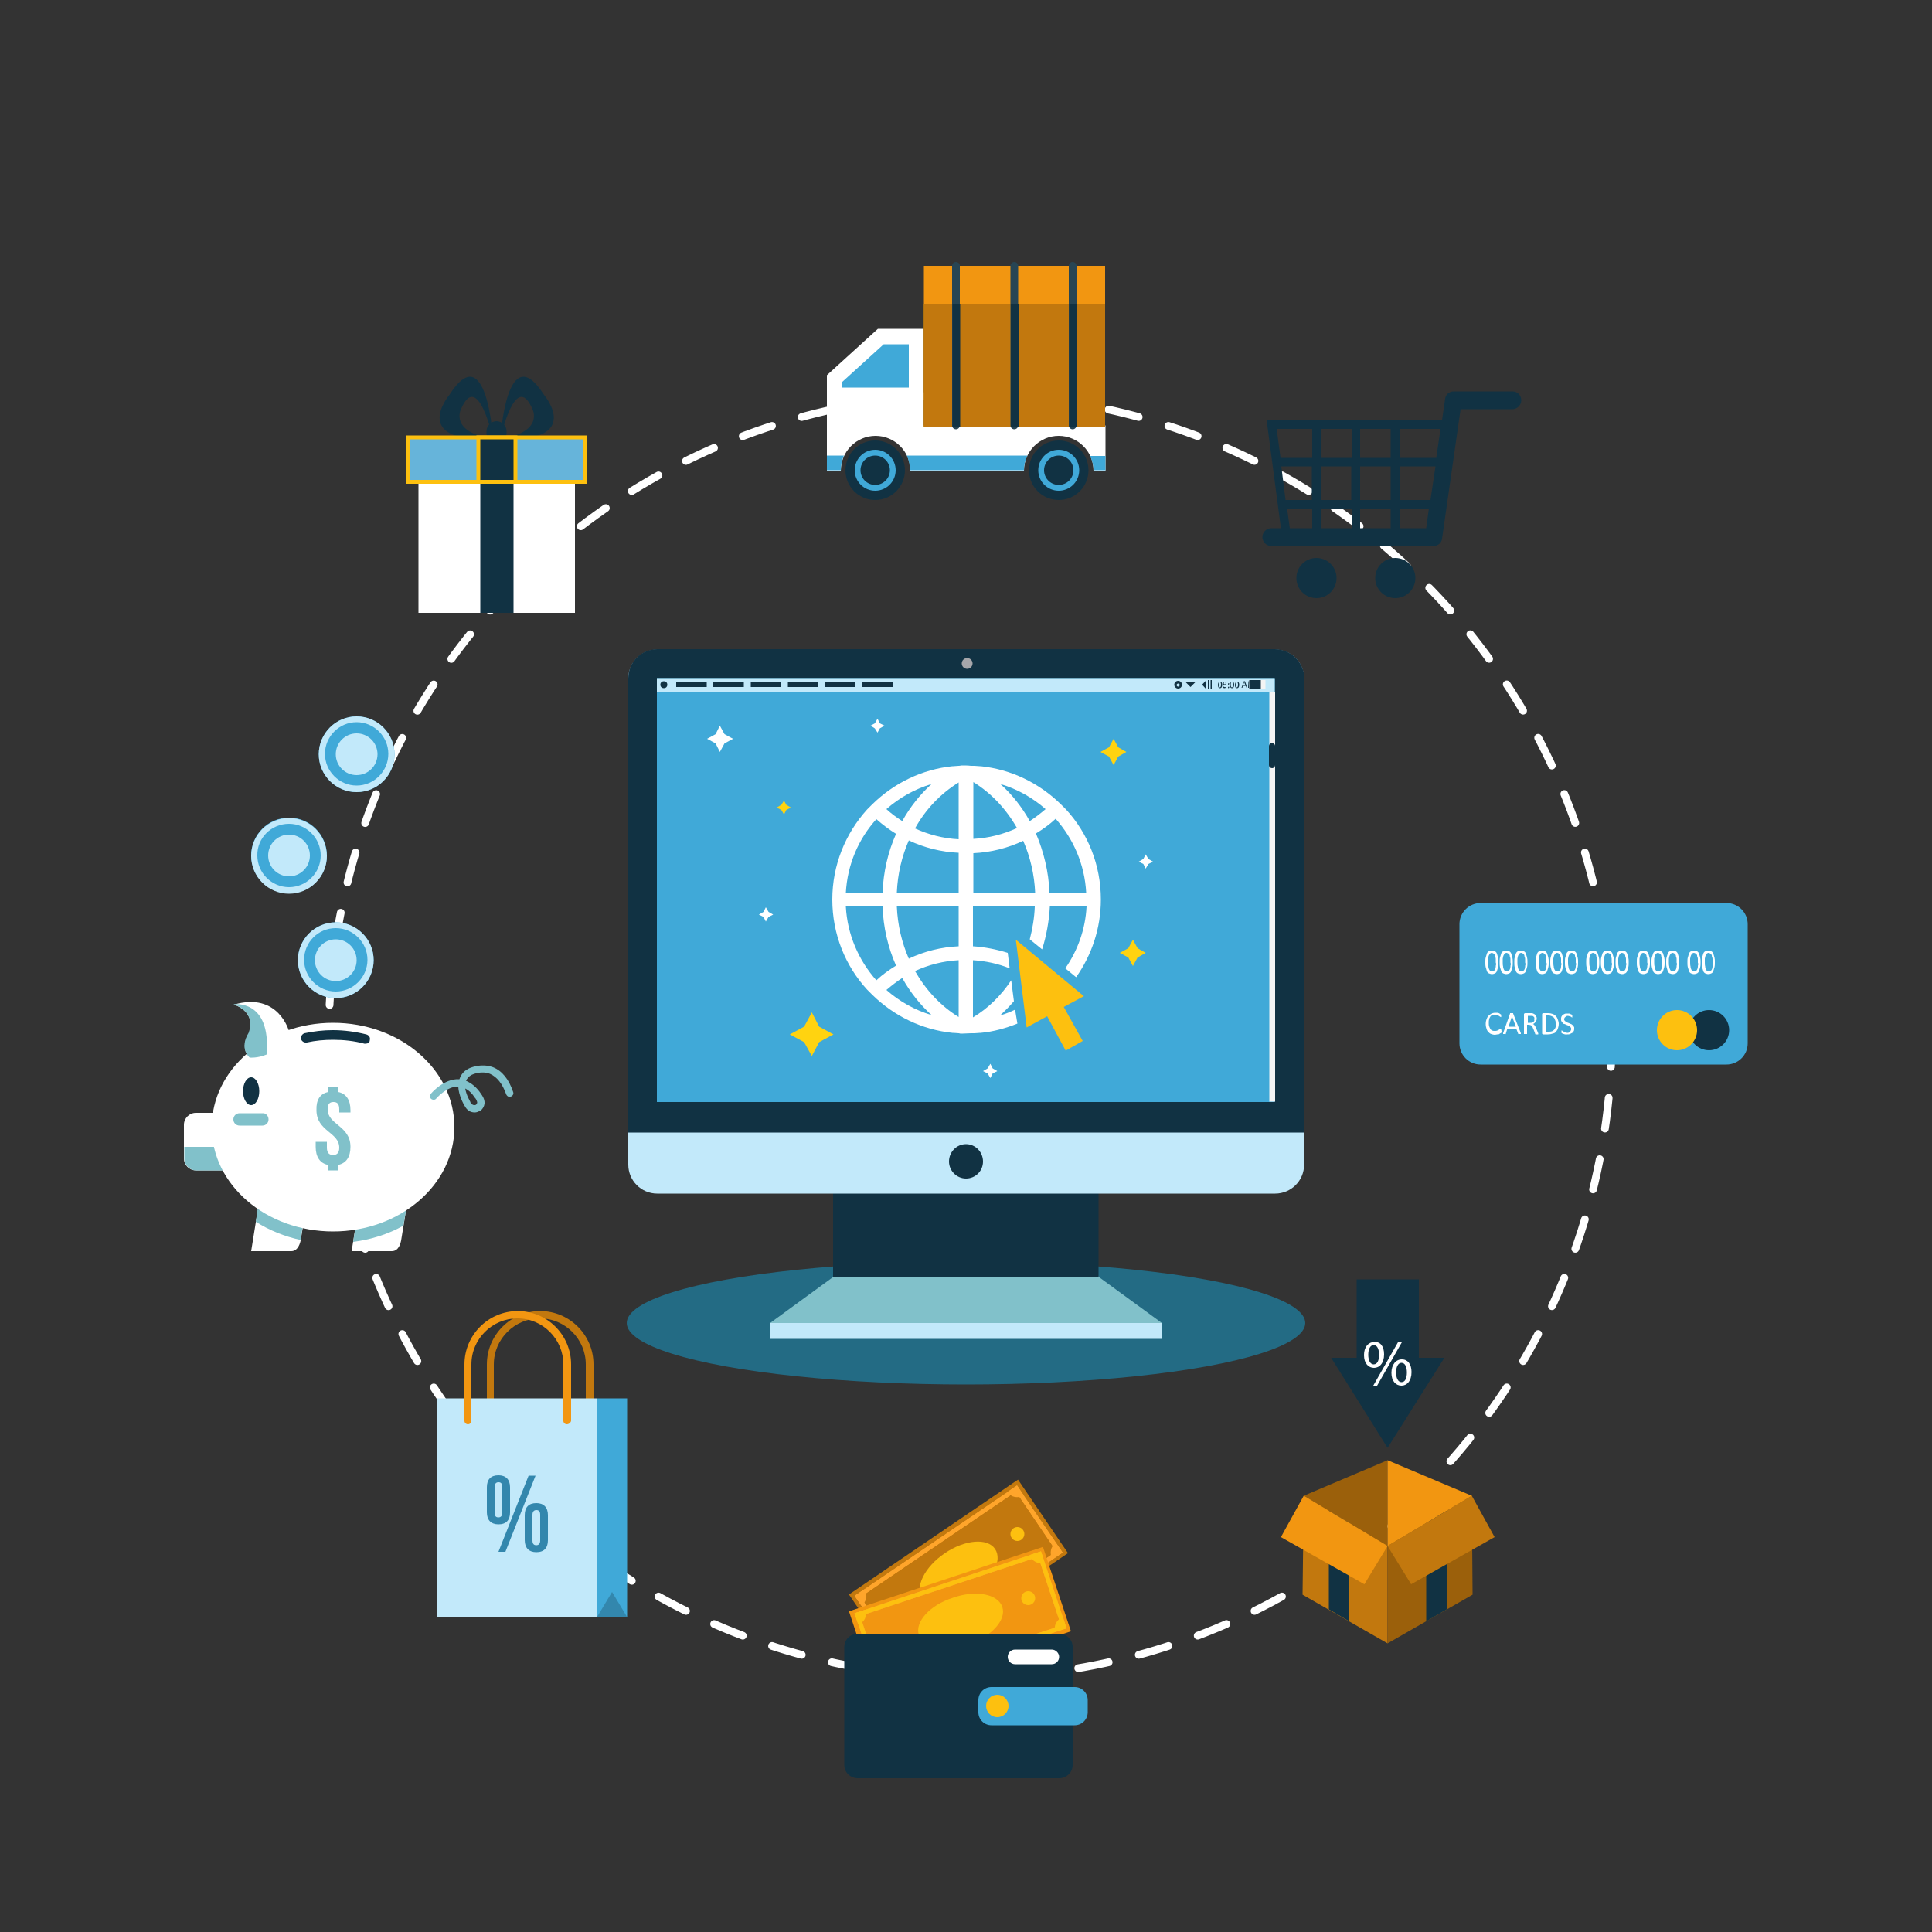 <?xml version="1.0" encoding="utf-8"?>
<!-- Generator: Adobe Illustrator 18.0.0, SVG Export Plug-In . SVG Version: 6.00 Build 0)  -->
<!DOCTYPE svg PUBLIC "-//W3C//DTD SVG 1.1//EN" "http://www.w3.org/Graphics/SVG/1.1/DTD/svg11.dtd">
<svg version="1.1" xmlns="http://www.w3.org/2000/svg" xmlns:xlink="http://www.w3.org/1999/xlink" x="0px" y="0px"
	 viewBox="0 0 500 500" enable-background="new 0 0 500 500" xml:space="preserve">
<rect x="0" y="0" width="500" height="500" fill="#333333" stroke="none"/>
<g id="BACKGROUND">
	<g id="Favoritos">
	</g>
	<g id="Favoritos_1_">
	</g>
</g>
<g id="OBJECTS">
	<g id="Favoritos_2_">
	</g>
	<ellipse fill="#236B84" cx="250" cy="342.4" rx="87.8" ry="15.9"/>
	<g>
		<g>
			<g>
				<polygon fill="#81C1CA" points="215.6,330.5 225.6,320.5 276.5,320.5 284.4,330.5 300.7,342.4 300.7,344.5 199.3,344.5 
					199.3,342.4 				"/>
				<rect x="199.3" y="342.4" fill="#C2E9FA" width="101.5" height="4.1"/>
				<rect x="215.6" y="300.6" fill="#113243" width="68.7" height="29.9"/>
				<path fill="#C2E9FA" d="M337.5,301.4c0,4.2-3.4,7.5-7.5,7.5H170.1c-4.2,0-7.5-3.4-7.5-7.5V175.6c0-4.2,3.4-7.5,7.5-7.5h159.9
					c4.2,0,7.5,3.4,7.5,7.5V301.4z"/>
				<path fill="#113243" d="M329.9,168H170.1c-4.2,0-7.5,3.4-7.5,7.5v117.6h175V175.6C337.5,171.4,334.1,168,329.9,168z"/>
				<rect x="170" y="175.5" fill="#40A9D8" width="159.9" height="109.7"/>
				<rect x="170" y="175.5" fill="#C2E9FA" width="159.9" height="3.5"/>
			</g>
			<path fill="#113243" d="M254.4,300.6c0,2.5-2,4.4-4.4,4.4s-4.4-2-4.4-4.4c0-2.5,2-4.5,4.4-4.5S254.4,298.1,254.4,300.6z"/>
			<circle fill="#113243" cx="171.8" cy="177.2" r="0.9"/>
			<circle fill="#A6A6AA" cx="250.3" cy="171.7" r="1.4"/>
			<rect x="328.5" y="179" fill="#F4F4F4" width="1.5" height="106.1"/>
			<path fill="#113243" d="M330,198c0,0.4-0.3,0.8-0.8,0.8l0,0c-0.4,0-0.8-0.3-0.8-0.8v-4.9c0-0.4,0.3-0.8,0.8-0.8l0,0
				c0.4,0,0.8,0.3,0.8,0.8V198z"/>
			<rect x="175" y="176.6" fill="#113243" width="7.9" height="1.2"/>
			<rect x="184.6" y="176.6" fill="#113243" width="7.9" height="1.2"/>
			<rect x="194.3" y="176.6" fill="#113243" width="7.9" height="1.2"/>
			<rect x="203.9" y="176.6" fill="#113243" width="7.9" height="1.2"/>
			<rect x="213.5" y="176.6" fill="#113243" width="7.9" height="1.2"/>
			<rect x="223.1" y="176.6" fill="#113243" width="7.9" height="1.2"/>
			<g>
				<g>
					<g>
						<path fill="#113243" d="M304.9,178.2c-0.5,0-1-0.4-1-1c0-0.5,0.4-1,1-1c0.5,0,1,0.4,1,1C305.9,177.8,305.4,178.2,304.9,178.2z
							 M304.9,176.9c-0.2,0-0.4,0.2-0.4,0.4c0,0.2,0.2,0.4,0.4,0.4c0.2,0,0.4-0.2,0.4-0.4C305.3,177,305.1,176.9,304.9,176.9z"/>
					</g>
				</g>
				<polygon fill="#113243" points="309.3,176.6 308.1,177.8 306.9,176.6 				"/>
				<polygon fill="#113243" points="311.1,177.2 312.2,178.4 312.2,176 				"/>
				<rect x="312.6" y="176" fill="#113243" width="0.3" height="2.4"/>
				<rect x="313.3" y="176" fill="#113243" width="0.3" height="2.4"/>
				<g>
					<g>
						<path fill="#113243" d="M316.3,177.2c0,0.6-0.2,0.9-0.6,0.9c-0.3,0-0.5-0.3-0.5-0.8c0-0.5,0.2-0.9,0.6-0.9
							C316.1,176.4,316.3,176.7,316.3,177.2z M315.4,177.2c0,0.4,0.1,0.7,0.3,0.7c0.2,0,0.3-0.3,0.3-0.7c0-0.4-0.1-0.7-0.3-0.7
							C315.5,176.5,315.4,176.8,315.4,177.2z"/>
						<path fill="#113243" d="M316.4,177.6c0-0.2,0.1-0.4,0.3-0.4l0,0c-0.2-0.1-0.3-0.2-0.3-0.4c0-0.3,0.2-0.4,0.5-0.4
							c0.3,0,0.5,0.2,0.5,0.4c0,0.1-0.1,0.3-0.3,0.4v0c0.2,0.1,0.3,0.2,0.3,0.4c0,0.3-0.2,0.5-0.6,0.5
							C316.7,178.1,316.4,177.9,316.4,177.6z M317.3,177.6c0-0.2-0.1-0.3-0.4-0.4c-0.2,0.1-0.3,0.2-0.3,0.3c0,0.2,0.1,0.3,0.3,0.3
							C317.2,177.9,317.3,177.8,317.3,177.6z M316.7,176.8c0,0.2,0.1,0.3,0.3,0.3c0.1,0,0.2-0.1,0.2-0.3c0-0.1-0.1-0.3-0.3-0.3
							C316.8,176.5,316.7,176.7,316.7,176.8z"/>
						<path fill="#113243" d="M317.8,177c0-0.1,0.1-0.2,0.2-0.2s0.1,0.1,0.1,0.2c0,0.1-0.1,0.2-0.2,0.2
							C317.8,177.2,317.8,177.1,317.8,177z M317.8,177.9c0-0.1,0.1-0.2,0.2-0.2s0.1,0.1,0.1,0.2c0,0.1-0.1,0.2-0.2,0.2
							C317.8,178.1,317.8,178,317.8,177.9z"/>
						<path fill="#113243" d="M319.4,177.2c0,0.6-0.2,0.9-0.6,0.9c-0.3,0-0.5-0.3-0.5-0.8c0-0.5,0.2-0.9,0.6-0.9
							C319.2,176.4,319.4,176.7,319.4,177.2z M318.5,177.2c0,0.4,0.1,0.7,0.3,0.7c0.2,0,0.3-0.3,0.3-0.7c0-0.4-0.1-0.7-0.3-0.7
							C318.6,176.5,318.5,176.8,318.5,177.2z"/>
						<path fill="#113243" d="M320.7,177.2c0,0.6-0.2,0.9-0.6,0.9c-0.3,0-0.5-0.3-0.5-0.8c0-0.5,0.2-0.9,0.6-0.9
							C320.5,176.4,320.7,176.7,320.7,177.2z M319.8,177.2c0,0.4,0.1,0.7,0.3,0.7c0.2,0,0.3-0.3,0.3-0.7c0-0.4-0.1-0.7-0.3-0.7
							C319.9,176.5,319.8,176.8,319.8,177.2z"/>
						<path fill="#113243" d="M321.7,177.5l-0.2,0.5h-0.2l0.6-1.7h0.3l0.6,1.7h-0.2l-0.2-0.5H321.7z M322.3,177.3l-0.2-0.5
							c0-0.1-0.1-0.2-0.1-0.3h0c0,0.1-0.1,0.2-0.1,0.3l-0.2,0.5H322.3z"/>
						<path fill="#113243" d="M324.4,177.3c0-0.2,0-0.5,0-0.7h0c-0.1,0.2-0.1,0.4-0.2,0.6l-0.3,0.8h-0.2l-0.3-0.8
							c-0.1-0.2-0.1-0.5-0.2-0.7h0c0,0.2,0,0.5,0,0.8l0,0.7h-0.2l0.1-1.7h0.3l0.3,0.8c0.1,0.2,0.1,0.4,0.2,0.6h0
							c0-0.2,0.1-0.4,0.2-0.6l0.3-0.8h0.3l0.1,1.7h-0.2L324.4,177.3z"/>
					</g>
				</g>
				<rect x="323.3" y="176" fill="#F4F4F4" width="4.2" height="2.4"/>
				<rect x="323.3" y="176" fill="#113243" width="3" height="2.4"/>
			</g>
		</g>
		<g>
			<g>
				<path fill="#FFFFFF" d="M262.7,261.3c-1.3,0.6-2.5,1.1-3.9,1.5c1.3-1.2,2.5-2.4,3.6-3.7l-0.7-5.4c-2.6,3.9-5.9,7.2-9.9,9.6
					v-14.8c3.3,0.2,6.5,0.9,9.5,2.1l-0.5-4c-2.9-0.9-5.9-1.5-9-1.7v-10.3h16c-0.1,2.9-0.6,5.8-1.3,8.5l3.2,2.6
					c1.1-3.5,1.8-7.3,2-11.1h9.5c-0.3,5.9-2.3,11.4-5.5,16l2.8,2.3c4-5.7,6.4-12.6,6.4-20.1c0-9-3.4-17.2-9-23.3l0,0l-1.3-1.3
					c-5.7-5.6-13-9.1-20.8-9.9c-0.1,0-0.1,0-0.2,0c-0.5,0-1-0.1-1.4-0.1c-0.1,0-0.2,0-0.3,0c-0.2,0-0.4,0-0.6,0
					c-0.8-0.1-1.6-0.1-2.4-0.1c-0.2,0-0.5,0.1-0.7,0.1c0,0-0.1,0-0.1,0c-0.5,0-1,0.1-1.4,0.1c-0.1,0-0.1,0-0.2,0
					c-7.8,0.8-15.1,4.3-20.8,9.9l-1.3,1.3l0,0c-5.6,6.2-9,14.4-9,23.3c0,9,3.4,17.2,9,23.3l0,0l1.3,1.3c5.7,5.6,13,9.1,20.8,9.9
					c0.1,0,0.1,0,0.2,0c0.5,0,1,0.1,1.4,0.1c0,0,0.1,0,0.1,0c0.2,0.1,0.5,0.1,0.7,0.1c0,0,0,0,0,0c0.8,0,1.6-0.1,2.4-0.1
					c0.2,0,0.4,0,0.6,0c0.1,0,0.2,0,0.3,0c0.5,0,1-0.1,1.4-0.1c0.1,0,0.1,0,0.2,0c3.3-0.3,6.5-1.2,9.5-2.4L262.7,261.3z M281.1,231
					h-9.5c-0.2-5.4-1.5-10.6-3.5-15.3c1.8-1.1,3.5-2.3,5.1-3.8C277.8,217.1,280.7,223.7,281.1,231z M270.6,209.4
					c-1.3,1.1-2.7,2.2-4.1,3.1c-2-3.6-4.6-6.9-7.6-9.6C263.3,204.2,267.3,206.5,270.6,209.4z M251.9,202.4c4.7,2.9,8.5,7,11.3,11.9
					c-3.5,1.6-7.3,2.6-11.3,2.8V202.4z M251.9,220.8c4.5-0.2,8.9-1.3,12.9-3.2c1.8,4.1,2.9,8.7,3.1,13.5h-16V220.8z M241.1,202.9
					c-3,2.7-5.6,6-7.6,9.6c-1.4-0.9-2.8-1.9-4.1-3.1C232.7,206.5,236.7,204.2,241.1,202.9z M226.8,212c1.6,1.4,3.3,2.7,5.1,3.8
					c-2.1,4.7-3.3,9.9-3.5,15.3h-9.5C219.3,223.7,222.2,217.1,226.8,212z M218.9,234.6h9.5c0.2,5.4,1.4,10.6,3.5,15.3
					c-1.8,1.1-3.5,2.3-5.1,3.8C222.2,248.5,219.3,241.9,218.9,234.6z M229.4,256.2c1.3-1.1,2.7-2.2,4.1-3.1c2,3.6,4.6,6.9,7.6,9.6
					C236.7,261.4,232.7,259.1,229.4,256.2z M248.1,263.2c-4.7-2.9-8.5-7-11.3-11.9c3.5-1.6,7.3-2.6,11.3-2.8V263.2z M248.1,244.9
					c-4.5,0.2-8.9,1.3-12.9,3.2c-1.8-4.1-2.9-8.7-3.1-13.5h16V244.9z M248.1,231h-16c0.2-4.8,1.3-9.4,3.1-13.5c4,1.9,8.4,3,12.9,3.2
					V231z M248.1,217.2c-4-0.2-7.8-1.2-11.3-2.8c2.7-4.9,6.6-9,11.3-11.9V217.2z"/>
				<polygon fill="#FDC00F" points="280.5,257.8 262.9,243.2 265.7,265.9 271,263 275.8,271.9 280.2,269.4 275.3,260.6 				"/>
			</g>
			<g>
				<polygon fill="#FFD310" points="212,265.7 215.7,267.7 212,269.7 210.1,273.3 208.1,269.7 204.4,267.7 208.1,265.7 210.1,262 
									"/>
				<polygon fill="#FFD310" points="289.4,193.4 288.2,191.2 287,193.4 284.8,194.6 287,195.8 288.2,198 289.4,195.8 291.5,194.6 
									"/>
				<polygon fill="#FFD310" points="294.4,245.4 293.2,243.2 292,245.4 289.8,246.6 292,247.8 293.2,250 294.4,247.8 296.5,246.6 
									"/>
				<polygon fill="#FFD310" points="203.5,208.3 202.9,207.2 202.2,208.3 201,209 202.2,209.6 202.9,210.8 203.5,209.6 204.7,209 
									"/>
			</g>
			<g>
				<polygon fill="#FFFFFF" points="187.5,190 186.3,187.8 185.2,190 183,191.2 185.2,192.4 186.3,194.6 187.5,192.4 189.7,191.2 
									"/>
				<polygon fill="#FFFFFF" points="227.7,187.2 227.1,186 226.4,187.2 225.3,187.8 226.4,188.5 227.1,189.6 227.7,188.5 
					228.9,187.8 				"/>
				<polygon fill="#FFFFFF" points="198.9,236 198.2,234.8 197.6,236 196.4,236.7 197.6,237.3 198.2,238.5 198.9,237.3 200.1,236.7 
									"/>
				<polygon fill="#FFFFFF" points="256.9,276.5 256.3,275.3 255.6,276.5 254.4,277.2 255.6,277.8 256.3,279 256.9,277.8 
					258.1,277.2 				"/>
				<polygon fill="#FFFFFF" points="297.2,222.3 296.5,221.1 295.9,222.3 294.7,223 295.9,223.6 296.5,224.8 297.2,223.6 298.4,223 
									"/>
			</g>
		</g>
	</g>
	<g>
		
			<circle fill="none" stroke="#FFFFFF" stroke-width="2" stroke-linecap="round" stroke-miterlimit="10" stroke-dasharray="8.023,8.023" cx="251.1" cy="268.1" r="166"/>
	</g>
	<g>
		<g>
			<g>
				<g>
					<path fill="#FFFFFF" d="M239.1,110.1V85.1h-11.9L214,97.1v24.7h3.6c0-4.9,4-9,9-9c4.9,0,9,4,9,9H265c0-4.9,4-9,9-9
						c4.9,0,9,4,9,9h3.1V119v-3.2v-5.7H239.1z"/>
				</g>
			</g>
			<path fill="#40A9D8" d="M228.7,89.1h6.5v11.2h-17.3v-1.4L228.7,89.1z"/>
			<g>
				<g>
					<g>
						<circle fill="#113243" cx="226.5" cy="121.7" r="7.7"/>
					</g>
				</g>
				<g>
					<g>
						<g>
							<g>
								<circle fill="#40A9D8" cx="226.5" cy="121.7" r="5.3"/>
							</g>
						</g>
					</g>
					<g>
						<g>
							<circle fill="#113243" cx="226.5" cy="121.7" r="3.8"/>
						</g>
					</g>
				</g>
			</g>
			<g>
				<g>
					<g>
						<circle fill="#113243" cx="274" cy="121.7" r="7.7"/>
					</g>
				</g>
				<g>
					<g>
						<g>
							<g>
								<circle fill="#40A9D8" cx="274" cy="121.7" r="5.3"/>
							</g>
						</g>
					</g>
					<g>
						<g>
							<circle fill="#113243" cx="274" cy="121.7" r="3.8"/>
						</g>
					</g>
				</g>
			</g>
			<rect x="239.1" y="68.8" fill="#F29611" width="46.9" height="41.7"/>
			<rect x="239.1" y="78.7" fill="#8F6C08" width="46.9" height="31.8"/>
			<rect x="239.1" y="78.7" fill="#C2780E" width="46.9" height="31.8"/>
			<g>
				<g>
					<path fill="#274554" d="M247.4,111.1c-0.5,0-1-0.4-1-1V68.8c0-0.5,0.4-1,1-1c0.5,0,1,0.4,1,1v41.3
						C248.4,110.6,248,111.1,247.4,111.1z"/>
				</g>
				<g>
					<path fill="#274554" d="M262.5,111.1c-0.5,0-1-0.4-1-1V68.8c0-0.5,0.4-1,1-1c0.5,0,1,0.4,1,1v41.3
						C263.5,110.6,263.1,111.1,262.5,111.1z"/>
				</g>
				<g>
					<path fill="#274554" d="M277.6,111.1c-0.5,0-1-0.4-1-1V68.8c0-0.5,0.4-1,1-1c0.5,0,1,0.4,1,1v41.3
						C278.6,110.6,278.2,111.1,277.6,111.1z"/>
				</g>
			</g>
			<rect x="246.5" y="78.7" fill="#113243" width="2" height="31.8"/>
			<rect x="261.6" y="78.7" fill="#113243" width="2" height="31.8"/>
			<rect x="276.7" y="78.7" fill="#113243" width="2" height="31.8"/>
			<g>
				<path fill="#40A9D8" d="M282.1,117.9c0.5,1.2,0.9,2.4,0.9,3.8h3.1V119v-1H282.1z"/>
				<path fill="#40A9D8" d="M218.4,117.9H214v3.8h3.6C217.6,120.4,217.9,119.1,218.4,117.9z"/>
				<path fill="#40A9D8" d="M235.5,121.7H265c0-1.4,0.3-2.6,0.9-3.8h-31.2C235.2,119.1,235.5,120.4,235.5,121.7z"/>
			</g>
		</g>
	</g>
	<g>
		<g>
			<g>
				
					<rect x="221.6" y="395.9" transform="matrix(0.827 -0.562 0.562 0.827 -186.046 209.784)" fill="#C2780E" width="52.9" height="23"/>
				<path fill="#FFA52B" d="M262.9,386l10.5,15.5l-40.2,27.3l-10.5-15.5L262.9,386 M263.2,384.5l-42,28.5l11.8,17.3l42-28.5
					L263.2,384.5L263.2,384.5z"/>
				<path fill="#FFA52B" d="M262.9,386l10.5,15.5l-40.2,27.3l-10.5-15.5L262.9,386 M263.2,384.5l-42,28.5l11.8,17.3l42-28.5
					L263.2,384.5L263.2,384.5z"/>
				<g>
					<path fill="#FFA52B" d="M264.9,386.9l-1.7-2.5l-2.5,1.7C261.6,387.5,263.5,387.9,264.9,386.9z"/>
					<path fill="#FFA52B" d="M222.9,415.5c1.4-0.9,1.7-2.8,0.8-4.2l-2.5,1.7L222.9,415.5z"/>
					<path fill="#FFA52B" d="M231.3,427.8l1.7,2.5l2.5-1.7C234.5,427.2,232.6,426.9,231.3,427.8z"/>
					<path fill="#FFA52B" d="M272.4,403.5l2.5-1.7l-1.7-2.5C271.9,400.2,271.5,402.1,272.4,403.5z"/>
				</g>
				
					<ellipse transform="matrix(0.827 -0.562 0.562 0.827 -186.048 209.788)" fill="#FDC00F" cx="248.1" cy="407.4" rx="11.4" ry="6.4"/>
				<g>
					<circle fill="#23A0BF" cx="232.8" cy="417.8" r="1.8"/>
					<circle fill="#FDC00F" cx="263.3" cy="397" r="1.8"/>
				</g>
			</g>
			<g>
				
					<rect x="222.1" y="408" transform="matrix(0.949 -0.315 0.315 0.949 -119.582 99.773)" fill="#F29611" width="52.9" height="23"/>
				<path fill="#FFA52B" d="M268.7,402.9l5.9,17.8L228.5,436l-5.9-17.8L268.7,402.9 M269.4,401.5l-48.2,16l6.6,19.9l48.2-16
					L269.4,401.5L269.4,401.5z"/>
				<path fill="#FDC00F" d="M268.7,402.9l5.9,17.8L228.5,436l-5.9-17.8L268.7,402.9 M269.4,401.5l-48.2,16l6.6,19.9l48.2-16
					L269.4,401.5L269.4,401.5z"/>
				<g>
					<path fill="#FDC00F" d="M270.3,404.4l-0.9-2.9l-2.8,0.9C267,404.1,268.7,404.9,270.3,404.4z"/>
					<path fill="#FDC00F" d="M222.1,420.4c1.6-0.5,2.4-2.2,1.9-3.8l-2.9,0.9L222.1,420.4z"/>
					<path fill="#FFA52B" d="M226.8,434.6l0.9,2.9l2.9-0.9C230.1,434.9,228.4,434,226.8,434.6z"/>
					<path fill="#FDC00F" d="M273.1,422.3l2.9-0.9l-0.9-2.9C273.4,419.1,272.6,420.8,273.1,422.3z"/>
				</g>
				<path fill="#FDC00F" d="M259.4,415.9c1.1,3.3-2.8,7.7-8.8,9.6c-6,2-11.7,0.9-12.8-2.4c-1.1-3.3,2.8-7.7,8.8-9.6
					C252.5,411.4,258.3,412.5,259.4,415.9z"/>
				<g>
					<circle fill="#23A0BF" cx="231" cy="425.3" r="1.8"/>
					<circle fill="#FDC00F" cx="266.1" cy="413.6" r="1.8"/>
				</g>
			</g>
			<path fill="#113243" d="M277.6,456.8c0,1.9-1.6,3.4-3.5,3.4H222c-1.9,0-3.5-1.5-3.5-3.4v-30.6c0-1.9,1.6-3.4,3.5-3.4h52.1
				c1.9,0,3.5,1.5,3.5,3.4V456.8z"/>
			<path fill="#FFFFFF" d="M274.1,428.8c0,1-0.8,1.9-1.9,1.9h-9.5c-1,0-1.9-0.8-1.9-1.9l0,0c0-1,0.8-1.9,1.9-1.9h9.5
				C273.2,426.9,274.1,427.8,274.1,428.8L274.1,428.8z"/>
			<path fill="#40A9D8" d="M281.5,443.1c0,1.9-1.5,3.4-3.4,3.4h-21.5c-1.9,0-3.4-1.5-3.4-3.4V440c0-1.9,1.5-3.4,3.4-3.4h21.5
				c1.9,0,3.4,1.5,3.4,3.4V443.1z"/>
			<circle fill="#FDC00F" cx="258.1" cy="441.5" r="2.9"/>
		</g>
	</g>
	<path fill="#40A9D8" d="M452.3,270c0,3.1-2.5,5.5-5.5,5.5h-63.6c-3.1,0-5.5-2.5-5.5-5.5v-30.8c0-3.1,2.5-5.5,5.5-5.5h63.6
		c3.1,0,5.5,2.5,5.5,5.5V270z"/>
	<g>
		<circle fill="#113243" cx="442.3" cy="266.6" r="5.2"/>
		<circle fill="#FDC00F" cx="434" cy="266.6" r="5.2"/>
	</g>
	<g>
		<path fill="#FFFFFF" d="M388.6,266.9c0,0,0,0.1,0,0.1c0,0,0,0.1,0,0.1s0,0,0,0.1c0,0,0,0-0.1,0.1c0,0-0.1,0.1-0.2,0.1
			c-0.1,0.1-0.2,0.1-0.3,0.2c-0.1,0.1-0.3,0.1-0.5,0.1c-0.2,0-0.4,0.1-0.6,0.1c-0.4,0-0.7-0.1-1-0.2c-0.3-0.1-0.5-0.3-0.7-0.5
			c-0.2-0.2-0.4-0.5-0.5-0.9c-0.1-0.3-0.2-0.7-0.2-1.2c0-0.5,0.1-0.9,0.2-1.2s0.3-0.7,0.5-0.9s0.5-0.4,0.8-0.6
			c0.3-0.1,0.6-0.2,1-0.2c0.2,0,0.3,0,0.5,0c0.1,0,0.3,0.1,0.4,0.1c0.1,0,0.2,0.1,0.3,0.2c0.1,0.1,0.2,0.1,0.2,0.1
			c0,0,0.1,0.1,0.1,0.1s0,0,0,0.1c0,0,0,0.1,0,0.1c0,0,0,0.1,0,0.1c0,0.1,0,0.1,0,0.1c0,0,0,0.1,0,0.1c0,0,0,0,0,0.1s0,0-0.1,0
			c0,0-0.1,0-0.2-0.1s-0.2-0.1-0.3-0.2c-0.1-0.1-0.2-0.1-0.4-0.2s-0.4-0.1-0.6-0.1c-0.2,0-0.5,0-0.7,0.1c-0.2,0.1-0.4,0.2-0.5,0.4
			c-0.1,0.2-0.3,0.4-0.3,0.7c-0.1,0.3-0.1,0.6-0.1,0.9c0,0.3,0,0.6,0.1,0.9c0.1,0.3,0.2,0.5,0.3,0.7c0.1,0.2,0.3,0.3,0.5,0.4
			c0.2,0.1,0.4,0.1,0.7,0.1c0.2,0,0.4,0,0.6-0.1c0.2-0.1,0.3-0.1,0.4-0.2c0.1-0.1,0.2-0.1,0.3-0.2c0.1-0.1,0.1-0.1,0.2-0.1
			c0,0,0,0,0.1,0c0,0,0,0,0,0c0,0,0,0.1,0,0.1C388.6,266.8,388.6,266.8,388.6,266.9z"/>
		<path fill="#FFFFFF" d="M393.6,267.4c0,0.1,0,0.1,0,0.1c0,0,0,0.1,0,0.1c0,0-0.1,0-0.1,0c-0.1,0-0.1,0-0.2,0s-0.2,0-0.2,0
			c-0.1,0-0.1,0-0.1,0c0,0,0,0-0.1,0c0,0,0,0,0-0.1l-0.5-1.3h-2.3l-0.4,1.3c0,0,0,0,0,0.1s0,0-0.1,0c0,0-0.1,0-0.1,0s-0.1,0-0.2,0
			c-0.1,0-0.1,0-0.2,0s-0.1,0-0.1,0c0,0,0,0,0-0.1c0,0,0-0.1,0-0.1l1.8-5.1c0,0,0-0.1,0-0.1s0,0,0.1,0c0,0,0.1,0,0.1,0
			c0.1,0,0.1,0,0.2,0c0.1,0,0.2,0,0.2,0c0.1,0,0.1,0,0.1,0c0,0,0.1,0,0.1,0c0,0,0,0,0,0.1L393.6,267.4z M391.3,263L391.3,263
			l-0.9,2.7h1.9L391.3,263z"/>
		<path fill="#FFFFFF" d="M398.1,267.6C398.1,267.6,398.1,267.6,398.1,267.6c0,0.1,0,0.1-0.1,0.1c0,0-0.1,0-0.1,0c0,0-0.1,0-0.2,0
			c-0.1,0-0.1,0-0.2,0c0,0-0.1,0-0.1,0c0,0,0,0-0.1-0.1s0,0,0-0.1l-0.5-1.3c-0.1-0.1-0.1-0.3-0.2-0.4c-0.1-0.1-0.1-0.2-0.2-0.3
			c-0.1-0.1-0.2-0.2-0.3-0.2c-0.1,0-0.3-0.1-0.4-0.1h-0.5v2.3c0,0,0,0,0,0.1c0,0,0,0-0.1,0c0,0-0.1,0-0.1,0c0,0-0.1,0-0.2,0
			c-0.1,0-0.1,0-0.2,0s-0.1,0-0.1,0s0,0-0.1,0c0,0,0,0,0-0.1v-5c0-0.1,0-0.2,0.1-0.2c0.1,0,0.1-0.1,0.2-0.1h1.2c0.1,0,0.3,0,0.3,0
			s0.2,0,0.2,0c0.2,0,0.4,0.1,0.6,0.2s0.3,0.2,0.4,0.3c0.1,0.1,0.2,0.3,0.2,0.4c0.1,0.2,0.1,0.3,0.1,0.5c0,0.2,0,0.3-0.1,0.5
			s-0.1,0.3-0.2,0.4c-0.1,0.1-0.2,0.2-0.3,0.3c-0.1,0.1-0.3,0.2-0.4,0.2c0.1,0,0.2,0.1,0.2,0.1c0.1,0.1,0.1,0.1,0.2,0.2
			c0.1,0.1,0.1,0.2,0.2,0.3c0.1,0.1,0.1,0.2,0.2,0.4l0.5,1.2C398.1,267.4,398.1,267.4,398.1,267.6
			C398.1,267.5,398.1,267.5,398.1,267.6z M397.1,263.7c0-0.2,0-0.4-0.1-0.5c-0.1-0.1-0.3-0.3-0.5-0.3c-0.1,0-0.1,0-0.2,0
			c-0.1,0-0.2,0-0.3,0h-0.6v1.8h0.7c0.2,0,0.4,0,0.5-0.1c0.1,0,0.3-0.1,0.3-0.2c0.1-0.1,0.2-0.2,0.2-0.3
			C397,264,397.1,263.9,397.1,263.7z"/>
		<path fill="#FFFFFF" d="M403.4,264.9c0,0.5-0.1,0.9-0.2,1.2c-0.1,0.4-0.3,0.6-0.5,0.9s-0.5,0.4-0.9,0.5c-0.3,0.1-0.7,0.2-1.2,0.2
			h-1.2c-0.1,0-0.1,0-0.2-0.1c-0.1,0-0.1-0.1-0.1-0.2v-4.9c0-0.1,0-0.2,0.1-0.2c0.1,0,0.1-0.1,0.2-0.1h1.2c0.5,0,0.9,0.1,1.2,0.2
			s0.6,0.3,0.8,0.5c0.2,0.2,0.4,0.5,0.5,0.8S403.4,264.5,403.4,264.9z M402.6,264.9c0-0.3,0-0.6-0.1-0.8s-0.2-0.5-0.3-0.7
			c-0.2-0.2-0.4-0.3-0.6-0.4s-0.5-0.2-0.9-0.2h-0.7v4.2h0.7c0.3,0,0.6,0,0.9-0.1s0.4-0.2,0.6-0.4c0.2-0.2,0.3-0.4,0.4-0.7
			S402.6,265.3,402.6,264.9z"/>
		<path fill="#FFFFFF" d="M407.4,266.1c0,0.3,0,0.5-0.1,0.7c-0.1,0.2-0.2,0.4-0.4,0.5c-0.2,0.1-0.4,0.2-0.6,0.3s-0.5,0.1-0.7,0.1
			c-0.2,0-0.4,0-0.5,0c-0.2,0-0.3-0.1-0.4-0.1s-0.2-0.1-0.3-0.1s-0.1-0.1-0.2-0.1c0,0-0.1-0.1-0.1-0.1c0-0.1,0-0.1,0-0.2
			c0-0.1,0-0.1,0-0.2c0,0,0-0.1,0-0.1c0,0,0,0,0-0.1s0,0,0.1,0c0,0,0.1,0,0.2,0.1c0.1,0,0.2,0.1,0.3,0.2c0.1,0.1,0.2,0.1,0.4,0.2
			c0.2,0,0.3,0.1,0.5,0.1c0.2,0,0.3,0,0.4-0.1c0.1,0,0.2-0.1,0.3-0.2c0.1-0.1,0.2-0.2,0.2-0.3c0.1-0.1,0.1-0.2,0.1-0.4
			c0-0.2,0-0.3-0.1-0.4s-0.2-0.2-0.3-0.3c-0.1-0.1-0.2-0.2-0.4-0.2c-0.1-0.1-0.3-0.1-0.5-0.2c-0.2-0.1-0.3-0.2-0.5-0.2
			s-0.3-0.2-0.4-0.3c-0.1-0.1-0.2-0.3-0.3-0.4s-0.1-0.3-0.1-0.6c0-0.2,0-0.4,0.1-0.6c0.1-0.2,0.2-0.3,0.3-0.4
			c0.1-0.1,0.3-0.2,0.5-0.3c0.2-0.1,0.4-0.1,0.7-0.1c0.1,0,0.2,0,0.4,0c0.1,0,0.2,0,0.3,0.1c0.1,0,0.2,0.1,0.3,0.1
			c0.1,0,0.1,0.1,0.2,0.1c0,0,0,0,0.1,0.1c0,0,0,0,0,0.1c0,0,0,0.1,0,0.1s0,0.1,0,0.1c0,0.1,0,0.1,0,0.1s0,0.1,0,0.1c0,0,0,0,0,0.1
			s0,0-0.1,0c0,0-0.1,0-0.1-0.1c-0.1,0-0.1-0.1-0.2-0.1s-0.2-0.1-0.3-0.1c-0.1,0-0.3-0.1-0.4-0.1c-0.2,0-0.3,0-0.4,0.1
			c-0.1,0-0.2,0.1-0.3,0.2c-0.1,0.1-0.1,0.1-0.2,0.2c0,0.1-0.1,0.2-0.1,0.3c0,0.2,0,0.3,0.1,0.4c0.1,0.1,0.2,0.2,0.3,0.3
			s0.2,0.2,0.4,0.2c0.1,0.1,0.3,0.1,0.5,0.2c0.2,0.1,0.3,0.2,0.5,0.2c0.1,0.1,0.3,0.2,0.4,0.3c0.1,0.1,0.2,0.3,0.3,0.4
			C407.4,265.7,407.4,265.9,407.4,266.1z"/>
	</g>
	<g>
		<path fill="#FFFFFF" d="M387.8,249c0,0.5,0,0.9-0.1,1.3c-0.1,0.4-0.2,0.7-0.3,1s-0.3,0.5-0.5,0.6c-0.2,0.1-0.5,0.2-0.8,0.2
			c-0.3,0-0.5-0.1-0.8-0.2c-0.2-0.1-0.4-0.3-0.5-0.6c-0.1-0.3-0.2-0.6-0.3-1s-0.1-0.8-0.1-1.3c0-0.5,0-0.9,0.1-1.2s0.2-0.7,0.3-1
			c0.1-0.3,0.3-0.5,0.5-0.6c0.2-0.1,0.5-0.2,0.8-0.2c0.3,0,0.6,0.1,0.8,0.2c0.2,0.1,0.4,0.3,0.5,0.6c0.1,0.3,0.2,0.6,0.3,1
			S387.8,248.5,387.8,249z M387.1,249.1c0-0.3,0-0.6,0-0.8c0-0.2,0-0.4-0.1-0.6s-0.1-0.3-0.1-0.5c-0.1-0.1-0.1-0.2-0.2-0.3
			s-0.2-0.1-0.3-0.2c-0.1,0-0.2-0.1-0.3-0.1c-0.2,0-0.4,0.1-0.5,0.2c-0.1,0.1-0.2,0.3-0.3,0.5s-0.1,0.5-0.2,0.8c0,0.3,0,0.6,0,0.9
			c0,0.4,0,0.8,0.1,1.1c0,0.3,0.1,0.6,0.2,0.8s0.2,0.3,0.3,0.4c0.1,0.1,0.3,0.1,0.4,0.1c0.1,0,0.3,0,0.4-0.1
			c0.1-0.1,0.2-0.1,0.3-0.2c0.1-0.1,0.1-0.2,0.2-0.4c0-0.1,0.1-0.3,0.1-0.5s0-0.4,0.1-0.6S387.1,249.3,387.1,249.1z"/>
		<path fill="#FFFFFF" d="M391.5,249c0,0.5,0,0.9-0.1,1.3c-0.1,0.4-0.2,0.7-0.3,1s-0.3,0.5-0.5,0.6c-0.2,0.1-0.5,0.2-0.8,0.2
			c-0.3,0-0.5-0.1-0.8-0.2c-0.2-0.1-0.4-0.3-0.5-0.6c-0.1-0.3-0.2-0.6-0.3-1s-0.1-0.8-0.1-1.3c0-0.5,0-0.9,0.1-1.2s0.2-0.7,0.3-1
			c0.1-0.3,0.3-0.5,0.5-0.6c0.2-0.1,0.5-0.2,0.8-0.2c0.3,0,0.6,0.1,0.8,0.2c0.2,0.1,0.4,0.3,0.5,0.6c0.1,0.3,0.2,0.6,0.3,1
			S391.5,248.5,391.5,249z M390.9,249.1c0-0.3,0-0.6,0-0.8c0-0.2,0-0.4-0.1-0.6s-0.1-0.3-0.1-0.5c-0.1-0.1-0.1-0.2-0.2-0.3
			s-0.2-0.1-0.3-0.2c-0.1,0-0.2-0.1-0.3-0.1c-0.2,0-0.4,0.1-0.5,0.2c-0.1,0.1-0.2,0.3-0.3,0.5s-0.1,0.5-0.2,0.8c0,0.3,0,0.6,0,0.9
			c0,0.4,0,0.8,0.1,1.1c0,0.3,0.1,0.6,0.2,0.8s0.2,0.3,0.3,0.4c0.1,0.1,0.3,0.1,0.4,0.1c0.1,0,0.3,0,0.4-0.1
			c0.1-0.1,0.2-0.1,0.3-0.2c0.1-0.1,0.1-0.2,0.2-0.4c0-0.1,0.1-0.3,0.1-0.5s0-0.4,0.1-0.6S390.9,249.3,390.9,249.1z"/>
		<path fill="#FFFFFF" d="M395.3,249c0,0.5,0,0.9-0.1,1.3c-0.1,0.4-0.2,0.7-0.3,1s-0.3,0.5-0.5,0.6c-0.2,0.1-0.5,0.2-0.8,0.2
			c-0.3,0-0.5-0.1-0.8-0.2c-0.2-0.1-0.4-0.3-0.5-0.6c-0.1-0.3-0.2-0.6-0.3-1s-0.1-0.8-0.1-1.3c0-0.5,0-0.9,0.1-1.2s0.2-0.7,0.3-1
			c0.1-0.3,0.3-0.5,0.5-0.6c0.2-0.1,0.5-0.2,0.8-0.2c0.3,0,0.6,0.1,0.8,0.2c0.2,0.1,0.4,0.3,0.5,0.6c0.1,0.3,0.2,0.6,0.3,1
			S395.3,248.5,395.3,249z M394.7,249.1c0-0.3,0-0.6,0-0.8c0-0.2,0-0.4-0.1-0.6s-0.1-0.3-0.1-0.5c-0.1-0.1-0.1-0.2-0.2-0.3
			s-0.2-0.1-0.3-0.2c-0.1,0-0.2-0.1-0.3-0.1c-0.2,0-0.4,0.1-0.5,0.2c-0.1,0.1-0.2,0.3-0.3,0.5s-0.1,0.5-0.2,0.8c0,0.3,0,0.6,0,0.9
			c0,0.4,0,0.8,0.1,1.1c0,0.3,0.1,0.6,0.2,0.8s0.2,0.3,0.3,0.4c0.1,0.1,0.3,0.1,0.4,0.1c0.1,0,0.3,0,0.4-0.1
			c0.1-0.1,0.2-0.1,0.3-0.2c0.1-0.1,0.1-0.2,0.2-0.4c0-0.1,0.1-0.3,0.1-0.5s0-0.4,0.1-0.6S394.7,249.3,394.7,249.1z"/>
		<path fill="#FFFFFF" d="M400.8,249c0,0.5,0,0.9-0.1,1.3c-0.1,0.4-0.2,0.7-0.3,1s-0.3,0.5-0.5,0.6c-0.2,0.1-0.5,0.2-0.8,0.2
			c-0.3,0-0.5-0.1-0.8-0.2c-0.2-0.1-0.4-0.3-0.5-0.6c-0.1-0.3-0.2-0.6-0.3-1s-0.1-0.8-0.1-1.3c0-0.5,0-0.9,0.1-1.2s0.2-0.7,0.3-1
			c0.1-0.3,0.3-0.5,0.5-0.6c0.2-0.1,0.5-0.2,0.8-0.2c0.3,0,0.6,0.1,0.8,0.2c0.2,0.1,0.4,0.3,0.5,0.6c0.1,0.3,0.2,0.6,0.3,1
			S400.8,248.5,400.8,249z M400.2,249.1c0-0.3,0-0.6,0-0.8c0-0.2,0-0.4-0.1-0.6s-0.1-0.3-0.1-0.5c-0.1-0.1-0.1-0.2-0.2-0.3
			s-0.2-0.1-0.3-0.2c-0.1,0-0.2-0.1-0.3-0.1c-0.2,0-0.4,0.1-0.5,0.2c-0.1,0.1-0.2,0.3-0.3,0.5s-0.1,0.5-0.2,0.8c0,0.3,0,0.6,0,0.9
			c0,0.4,0,0.8,0.1,1.1c0,0.3,0.1,0.6,0.2,0.8s0.2,0.3,0.3,0.4c0.1,0.1,0.3,0.1,0.4,0.1c0.1,0,0.3,0,0.4-0.1
			c0.1-0.1,0.2-0.1,0.3-0.2c0.1-0.1,0.1-0.2,0.2-0.4c0-0.1,0.1-0.3,0.1-0.5s0-0.4,0.1-0.6S400.2,249.3,400.2,249.1z"/>
		<path fill="#FFFFFF" d="M404.6,249c0,0.5,0,0.9-0.1,1.3c-0.1,0.4-0.2,0.7-0.3,1s-0.3,0.5-0.5,0.6c-0.2,0.1-0.5,0.2-0.8,0.2
			c-0.3,0-0.5-0.1-0.8-0.2c-0.2-0.1-0.4-0.3-0.5-0.6c-0.1-0.3-0.2-0.6-0.3-1s-0.1-0.8-0.1-1.3c0-0.5,0-0.9,0.1-1.2s0.2-0.7,0.3-1
			c0.1-0.3,0.3-0.5,0.5-0.6c0.2-0.1,0.5-0.2,0.8-0.2c0.3,0,0.6,0.1,0.8,0.2c0.2,0.1,0.4,0.3,0.5,0.6c0.1,0.3,0.2,0.6,0.3,1
			S404.6,248.5,404.6,249z M404,249.1c0-0.3,0-0.6,0-0.8c0-0.2,0-0.4-0.1-0.6s-0.1-0.3-0.1-0.5c-0.1-0.1-0.1-0.2-0.2-0.3
			s-0.2-0.1-0.3-0.2c-0.1,0-0.2-0.1-0.3-0.1c-0.2,0-0.4,0.1-0.5,0.2c-0.1,0.1-0.2,0.3-0.3,0.5s-0.1,0.5-0.2,0.8c0,0.3,0,0.6,0,0.9
			c0,0.4,0,0.8,0.1,1.1c0,0.3,0.1,0.6,0.2,0.8s0.2,0.3,0.3,0.4c0.1,0.1,0.3,0.1,0.4,0.1c0.1,0,0.3,0,0.4-0.1
			c0.1-0.1,0.2-0.1,0.3-0.2c0.1-0.1,0.1-0.2,0.2-0.4c0-0.1,0.1-0.3,0.1-0.5s0-0.4,0.1-0.6S404,249.3,404,249.1z"/>
		<path fill="#FFFFFF" d="M408.4,249c0,0.5,0,0.9-0.1,1.3c-0.1,0.4-0.2,0.7-0.3,1s-0.3,0.5-0.5,0.6c-0.2,0.1-0.5,0.2-0.8,0.2
			c-0.3,0-0.5-0.1-0.8-0.2c-0.2-0.1-0.4-0.3-0.5-0.6c-0.1-0.3-0.2-0.6-0.3-1s-0.1-0.8-0.1-1.3c0-0.5,0-0.9,0.1-1.2s0.2-0.7,0.3-1
			c0.1-0.3,0.3-0.5,0.5-0.6c0.2-0.1,0.5-0.2,0.8-0.2c0.3,0,0.6,0.1,0.8,0.2c0.2,0.1,0.4,0.3,0.5,0.6c0.1,0.3,0.2,0.6,0.3,1
			S408.4,248.5,408.4,249z M407.8,249.1c0-0.3,0-0.6,0-0.8c0-0.2,0-0.4-0.1-0.6s-0.1-0.3-0.1-0.5c-0.1-0.1-0.1-0.2-0.2-0.3
			s-0.2-0.1-0.3-0.2c-0.1,0-0.2-0.1-0.3-0.1c-0.2,0-0.4,0.1-0.5,0.2c-0.1,0.1-0.2,0.3-0.3,0.5s-0.1,0.5-0.2,0.8c0,0.3,0,0.6,0,0.9
			c0,0.4,0,0.8,0.1,1.1c0,0.3,0.1,0.6,0.2,0.8s0.2,0.3,0.3,0.4c0.1,0.1,0.3,0.1,0.4,0.1c0.1,0,0.3,0,0.4-0.1
			c0.1-0.1,0.2-0.1,0.3-0.2c0.1-0.1,0.1-0.2,0.2-0.4c0-0.1,0.1-0.3,0.1-0.5s0-0.4,0.1-0.6S407.8,249.3,407.8,249.1z"/>
		<path fill="#FFFFFF" d="M413.9,249c0,0.5,0,0.9-0.1,1.3c-0.1,0.4-0.2,0.7-0.3,1s-0.3,0.5-0.5,0.6c-0.2,0.1-0.5,0.2-0.8,0.2
			c-0.3,0-0.5-0.1-0.8-0.2c-0.2-0.1-0.4-0.3-0.5-0.6c-0.1-0.3-0.2-0.6-0.3-1s-0.1-0.8-0.1-1.3c0-0.5,0-0.9,0.1-1.2s0.2-0.7,0.3-1
			c0.1-0.3,0.3-0.5,0.5-0.6c0.2-0.1,0.5-0.2,0.8-0.2c0.3,0,0.6,0.1,0.8,0.2c0.2,0.1,0.4,0.3,0.5,0.6c0.1,0.3,0.2,0.6,0.3,1
			S413.9,248.5,413.9,249z M413.3,249.1c0-0.3,0-0.6,0-0.8c0-0.2,0-0.4-0.1-0.6s-0.1-0.3-0.1-0.5c-0.1-0.1-0.1-0.2-0.2-0.3
			s-0.2-0.1-0.3-0.2c-0.1,0-0.2-0.1-0.3-0.1c-0.2,0-0.4,0.1-0.5,0.2c-0.1,0.1-0.2,0.3-0.3,0.5s-0.1,0.5-0.2,0.8c0,0.3,0,0.6,0,0.9
			c0,0.4,0,0.8,0.1,1.1c0,0.3,0.1,0.6,0.2,0.8s0.2,0.3,0.3,0.4c0.1,0.1,0.3,0.1,0.4,0.1c0.1,0,0.3,0,0.4-0.1
			c0.1-0.1,0.2-0.1,0.3-0.2c0.1-0.1,0.1-0.2,0.2-0.4c0-0.1,0.1-0.3,0.1-0.5s0-0.4,0.1-0.6S413.3,249.3,413.3,249.1z"/>
		<path fill="#FFFFFF" d="M417.7,249c0,0.5,0,0.9-0.1,1.3c-0.1,0.4-0.2,0.7-0.3,1s-0.3,0.5-0.5,0.6c-0.2,0.1-0.5,0.2-0.8,0.2
			c-0.3,0-0.5-0.1-0.8-0.2c-0.2-0.1-0.4-0.3-0.5-0.6c-0.1-0.3-0.2-0.6-0.3-1s-0.1-0.8-0.1-1.3c0-0.5,0-0.9,0.1-1.2s0.2-0.7,0.3-1
			c0.1-0.3,0.3-0.5,0.5-0.6c0.2-0.1,0.5-0.2,0.8-0.2c0.3,0,0.6,0.1,0.8,0.2c0.2,0.1,0.4,0.3,0.5,0.6c0.1,0.3,0.2,0.6,0.3,1
			S417.7,248.5,417.7,249z M417.1,249.1c0-0.3,0-0.6,0-0.8c0-0.2,0-0.4-0.1-0.6s-0.1-0.3-0.1-0.5c-0.1-0.1-0.1-0.2-0.2-0.3
			s-0.2-0.1-0.3-0.2c-0.1,0-0.2-0.1-0.3-0.1c-0.2,0-0.4,0.1-0.5,0.2c-0.1,0.1-0.2,0.3-0.3,0.5s-0.1,0.5-0.2,0.8c0,0.3,0,0.6,0,0.9
			c0,0.4,0,0.8,0.1,1.1c0,0.3,0.1,0.6,0.2,0.8s0.2,0.3,0.3,0.4c0.1,0.1,0.3,0.1,0.4,0.1c0.1,0,0.3,0,0.4-0.1
			c0.1-0.1,0.2-0.1,0.3-0.2c0.1-0.1,0.1-0.2,0.2-0.4c0-0.1,0.1-0.3,0.1-0.5s0-0.4,0.1-0.6S417.1,249.3,417.1,249.1z"/>
		<path fill="#FFFFFF" d="M421.5,249c0,0.5,0,0.9-0.1,1.3c-0.1,0.4-0.2,0.7-0.3,1s-0.3,0.5-0.5,0.6c-0.2,0.1-0.5,0.2-0.8,0.2
			c-0.3,0-0.5-0.1-0.8-0.2c-0.2-0.1-0.4-0.3-0.5-0.6c-0.1-0.3-0.2-0.6-0.3-1s-0.1-0.8-0.1-1.3c0-0.5,0-0.9,0.1-1.2s0.2-0.7,0.3-1
			c0.1-0.3,0.3-0.5,0.5-0.6c0.2-0.1,0.5-0.2,0.8-0.2c0.3,0,0.6,0.1,0.8,0.2c0.2,0.1,0.4,0.3,0.5,0.6c0.1,0.3,0.2,0.6,0.3,1
			S421.5,248.5,421.5,249z M420.8,249.1c0-0.3,0-0.6,0-0.8c0-0.2,0-0.4-0.1-0.6s-0.1-0.3-0.1-0.5c-0.1-0.1-0.1-0.2-0.2-0.3
			s-0.2-0.1-0.3-0.2c-0.1,0-0.2-0.1-0.3-0.1c-0.2,0-0.4,0.1-0.5,0.2c-0.1,0.1-0.2,0.3-0.3,0.5s-0.1,0.5-0.2,0.8c0,0.3,0,0.6,0,0.9
			c0,0.4,0,0.8,0.1,1.1c0,0.3,0.1,0.6,0.2,0.8s0.2,0.3,0.3,0.4c0.1,0.1,0.3,0.1,0.4,0.1c0.1,0,0.3,0,0.4-0.1
			c0.1-0.1,0.2-0.1,0.3-0.2c0.1-0.1,0.1-0.2,0.2-0.4c0-0.1,0.1-0.3,0.1-0.5s0-0.4,0.1-0.6S420.8,249.3,420.8,249.1z"/>
		<path fill="#FFFFFF" d="M427,249c0,0.5,0,0.9-0.1,1.3c-0.1,0.4-0.2,0.7-0.3,1s-0.3,0.5-0.5,0.6c-0.2,0.1-0.5,0.2-0.8,0.2
			c-0.3,0-0.5-0.1-0.8-0.2c-0.2-0.1-0.4-0.3-0.5-0.6c-0.1-0.3-0.2-0.6-0.3-1s-0.1-0.8-0.1-1.3c0-0.5,0-0.9,0.1-1.2s0.2-0.7,0.3-1
			c0.1-0.3,0.3-0.5,0.5-0.6c0.2-0.1,0.5-0.2,0.8-0.2c0.3,0,0.6,0.1,0.8,0.2c0.2,0.1,0.4,0.3,0.5,0.6c0.1,0.3,0.2,0.6,0.3,1
			S427,248.5,427,249z M426.3,249.1c0-0.3,0-0.6,0-0.8c0-0.2,0-0.4-0.1-0.6s-0.1-0.3-0.1-0.5c-0.1-0.1-0.1-0.2-0.2-0.3
			s-0.2-0.1-0.3-0.2c-0.1,0-0.2-0.1-0.3-0.1c-0.2,0-0.4,0.1-0.5,0.2c-0.1,0.1-0.2,0.3-0.3,0.5s-0.1,0.5-0.2,0.8c0,0.3,0,0.6,0,0.9
			c0,0.4,0,0.8,0.1,1.1c0,0.3,0.1,0.6,0.2,0.8s0.2,0.3,0.3,0.4c0.1,0.1,0.3,0.1,0.4,0.1c0.1,0,0.3,0,0.4-0.1
			c0.1-0.1,0.2-0.1,0.3-0.2c0.1-0.1,0.1-0.2,0.2-0.4c0-0.1,0.1-0.3,0.1-0.5s0-0.4,0.1-0.6S426.3,249.3,426.3,249.1z"/>
		<path fill="#FFFFFF" d="M430.8,249c0,0.5,0,0.9-0.1,1.3c-0.1,0.4-0.2,0.7-0.3,1s-0.3,0.5-0.5,0.6c-0.2,0.1-0.5,0.2-0.8,0.2
			c-0.3,0-0.5-0.1-0.8-0.2c-0.2-0.1-0.4-0.3-0.5-0.6c-0.1-0.3-0.2-0.6-0.3-1s-0.1-0.8-0.1-1.3c0-0.5,0-0.9,0.1-1.2s0.2-0.7,0.3-1
			c0.1-0.3,0.3-0.5,0.5-0.6c0.2-0.1,0.5-0.2,0.8-0.2c0.3,0,0.6,0.1,0.8,0.2c0.2,0.1,0.4,0.3,0.5,0.6c0.1,0.3,0.2,0.6,0.3,1
			S430.8,248.5,430.8,249z M430.1,249.1c0-0.3,0-0.6,0-0.8c0-0.2,0-0.4-0.1-0.6s-0.1-0.3-0.1-0.5c-0.1-0.1-0.1-0.2-0.2-0.3
			s-0.2-0.1-0.3-0.2c-0.1,0-0.2-0.1-0.3-0.1c-0.2,0-0.4,0.1-0.5,0.2c-0.1,0.1-0.2,0.3-0.3,0.5s-0.1,0.5-0.2,0.8c0,0.3,0,0.6,0,0.9
			c0,0.4,0,0.8,0.1,1.1c0,0.3,0.1,0.6,0.2,0.8s0.2,0.3,0.3,0.4c0.1,0.1,0.3,0.1,0.4,0.1c0.1,0,0.3,0,0.4-0.1
			c0.1-0.1,0.2-0.1,0.3-0.2c0.1-0.1,0.1-0.2,0.2-0.4c0-0.1,0.1-0.3,0.1-0.5s0-0.4,0.1-0.6S430.1,249.3,430.1,249.1z"/>
		<path fill="#FFFFFF" d="M434.6,249c0,0.5,0,0.9-0.1,1.3c-0.1,0.4-0.2,0.7-0.3,1s-0.3,0.5-0.5,0.6c-0.2,0.1-0.5,0.2-0.8,0.2
			c-0.3,0-0.5-0.1-0.8-0.2c-0.2-0.1-0.4-0.3-0.5-0.6c-0.1-0.3-0.2-0.6-0.3-1s-0.1-0.8-0.1-1.3c0-0.5,0-0.9,0.1-1.2s0.2-0.7,0.3-1
			c0.1-0.3,0.3-0.5,0.5-0.6c0.2-0.1,0.5-0.2,0.8-0.2c0.3,0,0.6,0.1,0.8,0.2c0.2,0.1,0.4,0.3,0.5,0.6c0.1,0.3,0.2,0.6,0.3,1
			S434.6,248.5,434.6,249z M433.9,249.1c0-0.3,0-0.6,0-0.8c0-0.2,0-0.4-0.1-0.6s-0.1-0.3-0.1-0.5c-0.1-0.1-0.1-0.2-0.2-0.3
			s-0.2-0.1-0.3-0.2c-0.1,0-0.2-0.1-0.3-0.1c-0.2,0-0.4,0.1-0.5,0.2c-0.1,0.1-0.2,0.3-0.3,0.5s-0.1,0.5-0.2,0.8c0,0.3,0,0.6,0,0.9
			c0,0.4,0,0.8,0.1,1.1c0,0.3,0.1,0.6,0.2,0.8s0.2,0.3,0.3,0.4c0.1,0.1,0.3,0.1,0.4,0.1c0.1,0,0.3,0,0.4-0.1
			c0.1-0.1,0.2-0.1,0.3-0.2c0.1-0.1,0.1-0.2,0.2-0.4c0-0.1,0.1-0.3,0.1-0.5s0-0.4,0.1-0.6S433.9,249.3,433.9,249.1z"/>
		<path fill="#FFFFFF" d="M440.1,249c0,0.5,0,0.9-0.1,1.3c-0.1,0.4-0.2,0.7-0.3,1s-0.3,0.5-0.5,0.6c-0.2,0.1-0.5,0.2-0.8,0.2
			c-0.3,0-0.5-0.1-0.8-0.2c-0.2-0.1-0.4-0.3-0.5-0.6c-0.1-0.3-0.2-0.6-0.3-1s-0.1-0.8-0.1-1.3c0-0.5,0-0.9,0.1-1.2s0.2-0.7,0.3-1
			c0.1-0.3,0.3-0.5,0.5-0.6c0.2-0.1,0.5-0.2,0.8-0.2c0.3,0,0.6,0.1,0.8,0.2c0.2,0.1,0.4,0.3,0.5,0.6c0.1,0.3,0.2,0.6,0.3,1
			S440.1,248.5,440.1,249z M439.4,249.1c0-0.3,0-0.6,0-0.8c0-0.2,0-0.4-0.1-0.6s-0.1-0.3-0.1-0.5c-0.1-0.1-0.1-0.2-0.2-0.3
			s-0.2-0.1-0.3-0.2c-0.1,0-0.2-0.1-0.3-0.1c-0.2,0-0.4,0.1-0.5,0.2c-0.1,0.1-0.2,0.3-0.3,0.5s-0.1,0.5-0.2,0.8c0,0.3,0,0.6,0,0.9
			c0,0.4,0,0.8,0.1,1.1c0,0.3,0.1,0.6,0.2,0.8s0.2,0.3,0.3,0.4c0.1,0.1,0.3,0.1,0.4,0.1c0.1,0,0.3,0,0.4-0.1
			c0.1-0.1,0.2-0.1,0.3-0.2c0.1-0.1,0.1-0.2,0.2-0.4c0-0.1,0.1-0.3,0.1-0.5s0-0.4,0.1-0.6S439.4,249.3,439.4,249.1z"/>
		<path fill="#FFFFFF" d="M443.8,249c0,0.5,0,0.9-0.1,1.3c-0.1,0.4-0.2,0.7-0.3,1s-0.3,0.5-0.5,0.6c-0.2,0.1-0.5,0.2-0.8,0.2
			c-0.3,0-0.5-0.1-0.8-0.2c-0.2-0.1-0.4-0.3-0.5-0.6c-0.1-0.3-0.2-0.6-0.3-1s-0.1-0.8-0.1-1.3c0-0.5,0-0.9,0.1-1.2s0.2-0.7,0.3-1
			c0.1-0.3,0.3-0.5,0.5-0.6c0.2-0.1,0.5-0.2,0.8-0.2c0.3,0,0.6,0.1,0.8,0.2c0.2,0.1,0.4,0.3,0.5,0.6c0.1,0.3,0.2,0.6,0.3,1
			S443.8,248.5,443.8,249z M443.2,249.1c0-0.3,0-0.6,0-0.8c0-0.2,0-0.4-0.1-0.6s-0.1-0.3-0.1-0.5c-0.1-0.1-0.1-0.2-0.2-0.3
			s-0.2-0.1-0.3-0.2c-0.1,0-0.2-0.1-0.3-0.1c-0.2,0-0.4,0.1-0.5,0.2c-0.1,0.1-0.2,0.3-0.3,0.5s-0.1,0.5-0.2,0.8c0,0.3,0,0.6,0,0.9
			c0,0.4,0,0.8,0.1,1.1c0,0.3,0.1,0.6,0.2,0.8s0.2,0.3,0.3,0.4c0.1,0.1,0.3,0.1,0.4,0.1c0.1,0,0.3,0,0.4-0.1
			c0.1-0.1,0.2-0.1,0.3-0.2c0.1-0.1,0.1-0.2,0.2-0.4c0-0.1,0.1-0.3,0.1-0.5s0-0.4,0.1-0.6S443.2,249.3,443.2,249.1z"/>
	</g>
	<g>
		<g>
			<g>
				<g>
					<circle fill="#40A9D8" cx="86.9" cy="248.5" r="9.8"/>
					<path fill="#C2E9FA" d="M86.9,240.2c4.5,0,8.2,3.7,8.2,8.2c0,4.5-3.7,8.2-8.2,8.2c-4.5,0-8.2-3.7-8.2-8.2
						C78.7,243.9,82.3,240.2,86.9,240.2 M86.9,238.7c-5.4,0-9.8,4.4-9.8,9.8c0,5.4,4.4,9.8,9.8,9.8c5.4,0,9.8-4.4,9.8-9.8
						C96.7,243.1,92.3,238.7,86.9,238.7L86.9,238.7z"/>
				</g>
				<circle fill="#C2E9FA" cx="86.9" cy="248.5" r="5.4"/>
			</g>
			<g>
				<g>
					<circle fill="#40A9D8" cx="74.8" cy="221.4" r="9.8"/>
					<path fill="#C2E9FA" d="M74.8,213.2c4.5,0,8.2,3.7,8.2,8.2c0,4.5-3.7,8.2-8.2,8.2c-4.5,0-8.2-3.7-8.2-8.2
						C66.5,216.9,70.2,213.2,74.8,213.2 M74.8,211.7c-5.4,0-9.8,4.4-9.8,9.8c0,5.4,4.4,9.8,9.8,9.8c5.4,0,9.8-4.4,9.8-9.8
						C84.5,216,80.2,211.7,74.8,211.7L74.8,211.7z"/>
				</g>
				<circle fill="#C2E9FA" cx="74.8" cy="221.4" r="5.4"/>
			</g>
			<g>
				<g>
					<circle fill="#40A9D8" cx="92.3" cy="195.2" r="9.8"/>
					<path fill="#C2E9FA" d="M92.3,186.9c4.5,0,8.2,3.7,8.2,8.2c0,4.5-3.7,8.2-8.2,8.2c-4.5,0-8.2-3.7-8.2-8.2
						C84.1,190.6,87.8,186.9,92.3,186.9 M92.3,185.4c-5.4,0-9.8,4.4-9.8,9.8c0,5.4,4.4,9.8,9.8,9.8c5.4,0,9.8-4.4,9.8-9.8
						C102.1,189.8,97.7,185.4,92.3,185.4L92.3,185.4z"/>
				</g>
				<circle fill="#C2E9FA" cx="92.3" cy="195.2" r="5.4"/>
			</g>
			<g>
				<g>
					<g>
						<g>
							<g>
								<path fill="#FFFFFF" d="M61.9,299.8c0,1.7-1.4,3.1-3.1,3.1h-8.1c-1.7,0-3.1-1.4-3.1-3.1v-8.7c0-1.7,1.4-3.1,3.1-3.1h8.1
									c1.7,0,3.1,1.4,3.1,3.1V299.8z"/>
							</g>
						</g>
					</g>
					<path fill="#81C1CA" d="M47.7,296.8v3c0,1.7,1.4,3.1,3.1,3.1h8.1c1.7,0,3.1-1.4,3.1-3.1v-3H47.7z"/>
					<g>
						<path fill="#FFFFFF" d="M103.8,321.1L103.8,321.1L103.8,321.1L103.8,321.1l1.9-11.7H93.3L91,323.8h10.4
							C103.3,323.8,103.7,321.5,103.8,321.1z"/>
					</g>
					<g>
						<g>
							<g>
								<g>
									<g>
										<path fill="#FFFFFF" d="M77.8,321.1L77.8,321.1L77.8,321.1L77.8,321.1l1.1-6.7l-11.6-4.9L65,323.8h10.4
											C77.2,323.8,77.7,321.5,77.8,321.1z"/>
									</g>
								</g>
							</g>
							<path fill="#81C1CA" d="M66.2,316.2c3.5,2.2,7.4,3.8,11.6,4.7l1-6.5l-11.6-4.9L66.2,316.2z"/>
						</g>
						<path fill="#81C1CA" d="M91.4,321.4c4.6-0.6,9.1-2,13-4.2l1.3-7.8H93.3L91.4,321.4z"/>
					</g>
					<g>
						<g>
							<ellipse fill="#FFFFFF" cx="86.2" cy="291.7" rx="31.4" ry="27"/>
						</g>
					</g>
					<g>
						<g>
							<path fill="#113243" d="M94.6,270.1c-0.1,0-0.2,0-0.3,0c-2.6-0.7-5.3-1-8.1-1c-2.3,0-4.6,0.2-6.8,0.7
								c-0.7,0.1-1.3-0.3-1.5-0.9c-0.1-0.7,0.3-1.3,0.9-1.5c2.4-0.5,4.8-0.8,7.3-0.8l0,0c3,0,5.9,0.4,8.7,1.1
								c0.7,0.2,1.1,0.8,0.9,1.5C95.7,269.8,95.2,270.1,94.6,270.1z"/>
						</g>
					</g>
					<g>
						<g>
							<g>
								<g>
									<path fill="#81C1CA" d="M122.9,287.9c-1,0-2-0.4-2.7-1.8c-0.2-0.3-1.5-2.6-1.6-4.9c-3-0.1-5.7,3.1-5.7,3.1
										c-0.3,0.4-0.9,0.4-1.3,0.1c-0.4-0.3-0.4-0.9-0.1-1.3c0.1-0.2,3.4-4,7.3-3.8c0,0,0,0,0.1,0c0.4-1.2,1.1-2.1,2.3-2.7l0,0
										c0.1-0.1,3.2-1.6,6.4-0.4c2.3,0.9,4.1,3.1,5.2,6.4c0.2,0.5-0.1,1-0.6,1.2c-0.5,0.2-1-0.1-1.2-0.6c-1-2.8-2.4-4.5-4.2-5.3
										c-2.3-0.9-4.6,0.2-4.8,0.3c-0.7,0.4-1.1,0.9-1.4,1.5c1.4,0.6,2.8,1.7,3.9,3.4c0.2,0.3,1,1.3,0.9,2.5
										c-0.1,0.7-0.4,1.3-1,1.8l-0.1,0.1l-0.1,0C123.8,287.7,123.3,287.9,122.9,287.9z M120.4,281.7c0.3,1.8,1.3,3.4,1.3,3.4
										l0,0.1c0.5,0.9,1.1,0.9,1.5,0.7c0.2-0.2,0.2-0.3,0.3-0.5c0-0.5-0.4-1.1-0.5-1.2l-0.1-0.1
										C122.2,283,121.4,282.2,120.4,281.7z"/>
								</g>
							</g>
						</g>
					</g>
					<ellipse fill="#113243" cx="65" cy="282.4" rx="2.1" ry="3.6"/>
					<g>
						<g>
							<path fill="#FFFFFF" d="M74.8,266.9c0,0-2.7-10.3-14.3-6.9c0,0,6,1.6,3.9,7.5c0,0-2.5,3.6,0.3,6.3
								C64.6,273.7,71.7,274.4,74.8,266.9z"/>
						</g>
						<path fill="#81C1CA" d="M64.3,267.4c0,0-2.5,3.6,0.3,6.3c0,0,2.1,0.2,4.4-0.8c1.2-14.5-8.6-13-8.6-13S66.5,261.6,64.3,267.4z"
							/>
					</g>
					<path fill="#81C1CA" d="M69.5,289.7c0,0.9-0.7,1.6-1.6,1.6H62c-0.9,0-1.6-0.7-1.6-1.6l0,0c0-0.9,0.7-1.6,1.6-1.6h5.9
						C68.8,288,69.5,288.8,69.5,289.7L69.5,289.7z"/>
				</g>
				<g>
					<g>
						<path fill="#81C1CA" d="M85,282.6v-1.4h2.5v1.4c2.1,0.4,3.2,2.1,3.2,4.7v0.6h-2.9v-0.8c0-1.4-0.5-1.9-1.5-1.9
							c-1,0-1.5,0.5-1.5,1.9c0,4,5.9,4.2,5.9,9.7c0,2.6-1.1,4.3-3.3,4.7v1.4H85v-1.4c-2.2-0.4-3.3-2.1-3.3-4.7v-1.3h2.9v1.5
							c0,1.4,0.6,1.9,1.6,1.9c1,0,1.6-0.5,1.6-1.9c0-4-5.9-4.2-5.9-9.7C81.8,284.7,82.8,283,85,282.6z"/>
					</g>
				</g>
			</g>
		</g>
	</g>
	<g>
		<g>
			<g>
				<path fill="#C2780E" d="M152.5,368.6c-0.5,0-0.9-0.4-0.9-0.9v-14.6c0-6.5-5.3-11.9-11.9-11.9c-6.5,0-11.9,5.3-11.9,11.9v14.6
					c0,0.5-0.4,0.9-0.9,0.9c-0.5,0-0.9-0.4-0.9-0.9v-14.6c0-7.6,6.2-13.8,13.8-13.8c7.6,0,13.8,6.2,13.8,13.8v14.6
					C153.4,368.2,153,368.6,152.5,368.6z"/>
			</g>
			<g>
				<rect x="154.5" y="361.9" fill="#40A9D8" width="7.8" height="56.6"/>
			</g>
			<g>
				<rect x="113.2" y="361.9" fill="#C2E9FA" width="41.3" height="56.6"/>
			</g>
			<g>
				<path fill="#F29611" d="M146.7,368.6c-0.5,0-0.9-0.4-0.9-0.9v-14.6c0-6.5-5.3-11.9-11.9-11.9c-6.5,0-11.9,5.3-11.9,11.9v14.6
					c0,0.5-0.4,0.9-0.9,0.9c-0.5,0-0.9-0.4-0.9-0.9v-14.6c0-7.6,6.2-13.8,13.8-13.8c7.6,0,13.8,6.2,13.8,13.8v14.6
					C147.7,368.2,147.2,368.6,146.7,368.6z"/>
			</g>
			<g>
				<polygon fill="#3387AD" points="154.5,418.5 158.4,412 162.3,418.5 				"/>
			</g>
			<g>
				<g>
					<path fill="#3387AD" d="M126,384.9c0-2,1-3.1,3-3.1c1.9,0,3,1.1,3,3.1v6.5c0,2-1,3.1-3,3.1c-1.9,0-3-1.1-3-3.1V384.9z
						 M128,391.5c0,0.9,0.4,1.2,1,1.2c0.6,0,1-0.4,1-1.2v-6.7c0-0.9-0.4-1.2-1-1.2c-0.6,0-1,0.4-1,1.2V391.5z M136.8,381.9h1.8
						l-7.8,19.7H129L136.8,381.9z M135.8,392.1c0-2,1-3.1,3-3.1c1.9,0,3,1.1,3,3.1v6.5c0,2-1,3.1-3,3.1c-1.9,0-3-1.1-3-3.1V392.1z
						 M137.8,398.7c0,0.9,0.4,1.2,1,1.2c0.6,0,1-0.4,1-1.2v-6.7c0-0.9-0.4-1.2-1-1.2c-0.6,0-1,0.4-1,1.2V398.7z"/>
				</g>
			</g>
		</g>
	</g>
	<g>
		<g>
			<g>
				<polygon fill="#9B600B" points="359.1,377.9 337.4,387.1 337.4,396.2 359.1,400.1 				"/>
				<polygon fill="#F29611" points="359.1,377.9 380.9,387.1 380.9,396.2 359.1,400.1 				"/>
				<g>
					<polygon fill="#C2780E" points="359.1,400.1 359.1,425.3 337.1,412.7 337.4,387.1 					"/>
					<polygon fill="#113243" points="343.9,416.5 349.2,419.6 349.2,394.2 343.9,391 					"/>
					<polygon fill="#F29611" points="337.4,387.1 331.5,397.8 353.1,410 359.1,400.1 					"/>
				</g>
				<g>
					<polygon fill="#9B600B" points="359.1,400.1 359.1,425.3 381.1,412.7 380.9,387.1 					"/>
					<polygon fill="#113243" points="369.1,419.6 374.4,416.5 374.4,391 369.1,394.2 					"/>
					<polygon fill="#C2780E" points="380.9,387.1 386.8,397.8 365.2,410 359.1,400.1 					"/>
				</g>
			</g>
			<polygon fill="#113243" points="367.2,351.4 367.2,331.1 351.1,331.1 351.1,351.4 344.5,351.4 359.1,374.7 373.8,351.4 			"/>
			<g>
				<g>
					<path fill="#FFFFFF" d="M358.2,350.5c0,2.3-1.2,3.5-2.6,3.5c-1.4,0-2.6-1.1-2.6-3.3c0-2.2,1.2-3.4,2.7-3.4
						C357.2,347.2,358.2,348.4,358.2,350.5z M354.1,350.6c0,1.4,0.5,2.5,1.4,2.5c1,0,1.4-1.1,1.4-2.5c0-1.3-0.4-2.5-1.4-2.5
						C354.6,348.1,354.1,349.2,354.1,350.6z M355.4,358.6l6.5-11.4h1l-6.5,11.4H355.4z M365.3,355.1c0,2.3-1.2,3.5-2.6,3.5
						c-1.4,0-2.6-1.1-2.6-3.3c0-2.2,1.2-3.5,2.7-3.5C364.3,351.8,365.3,353,365.3,355.1z M361.3,355.2c0,1.4,0.5,2.5,1.4,2.5
						c1,0,1.4-1.1,1.4-2.5c0-1.3-0.4-2.5-1.4-2.5C361.8,352.7,361.3,353.8,361.3,355.2z"/>
				</g>
			</g>
		</g>
	</g>
	<g>
		<g>
			<path fill="#113243" d="M391.5,101.3h-15.3c-1.1,0-2.1,0.8-2.2,1.9l-0.8,5.5h-45.4l3.7,28H329c-1.2,0-2.3,1-2.3,2.3
				c0,1.2,1,2.3,2.3,2.3h42c1.1,0,2.1-0.8,2.2-1.9l4.8-33.5h13.4c1.2,0,2.3-1,2.3-2.3C393.7,102.3,392.7,101.3,391.5,101.3z
				 M331.6,120.7h7.9v8.7h-6.8L331.6,120.7z M341.8,120.7h7.9v8.7h-7.9V120.7z M370.2,129.4h-7.9v-8.7h9.2L370.2,129.4z M352,136.7
				v-5.1h7.9v5.1H352z M362.2,136.7v-5.1h7.6l-0.7,5.1H362.2z M360,129.4H352v-8.7h7.9V129.4z M352,118.5V111h7.9v7.5H352z
				 M349.8,118.5h-7.9V111h7.9V118.5z M349.8,131.6v5.1h-7.9v-5.1H349.8z M371.7,118.5h-9.5V111h10.6L371.7,118.5z M339.6,111v7.5
				h-8.2l-1-7.5H339.6z M333.1,131.6h6.5v5.1h-5.8L333.1,131.6z"/>
			<circle fill="#113243" cx="340.7" cy="149.6" r="5.2"/>
			<circle fill="#113243" cx="361.1" cy="149.6" r="5.2"/>
		</g>
	</g>
	<g>
		<g>
			<rect x="108.3" y="116.9" fill="#FFFFFF" width="40.5" height="41.7"/>
			<g>
				<path fill="#113243" d="M119.3,105.9c4.4-10.3,8.3,7.7,8.3,7.7S126,87,116.3,102.2c0,0-10.5,12.4,11.3,11.4
					C116.2,111.8,119.3,105.9,119.3,105.9z"/>
				<path fill="#113243" d="M137.8,105.9c-4.4-10.3-8.3,7.7-8.3,7.7s1.6-26.6,11.3-11.4c0,0,10.5,12.4-11.3,11.4
					C140.9,111.8,137.8,105.9,137.8,105.9z"/>
			</g>
			<path fill="#113243" d="M131.1,112.1c0,1.4-1.2,2.6-2.6,2.6l0,0c-1.4,0-2.6-1.2-2.6-2.6v-0.5c0-1.4,1.2-2.6,2.6-2.6l0,0
				c1.4,0,2.6,1.2,2.6,2.6V112.1z"/>
			<rect x="124.3" y="121.6" fill="#113243" width="8.6" height="37"/>
			<g>
				<rect x="105.8" y="113.2" fill="#66B4DA" width="45.6" height="11.5"/>
				<path fill="#FDC00F" d="M150.8,113.7v10.5h-44.6v-10.5H150.8 M151.8,112.7h-1h-44.6h-1v1v10.5v1h1h44.6h1v-1v-10.5V112.7
					L151.8,112.7z"/>
			</g>
			<g>
				<rect x="123.8" y="113.2" fill="#113243" width="9.6" height="11.5"/>
				<path fill="#FDC00F" d="M132.9,113.7v10.5h-8.6v-10.5H132.9 M133.9,112.7h-1h-8.6h-1v1v10.5v1h1h8.6h1v-1v-10.5V112.7
					L133.9,112.7z"/>
			</g>
		</g>
	</g>
</g>
<g id="DESIGNED_BY_FREEPIK">
	<g id="Favoritos_3_">
	</g>
	<g id="Favoritos_4_">
	</g>
	<g id="Favoritos_5_">
	</g>
</g>
</svg>

